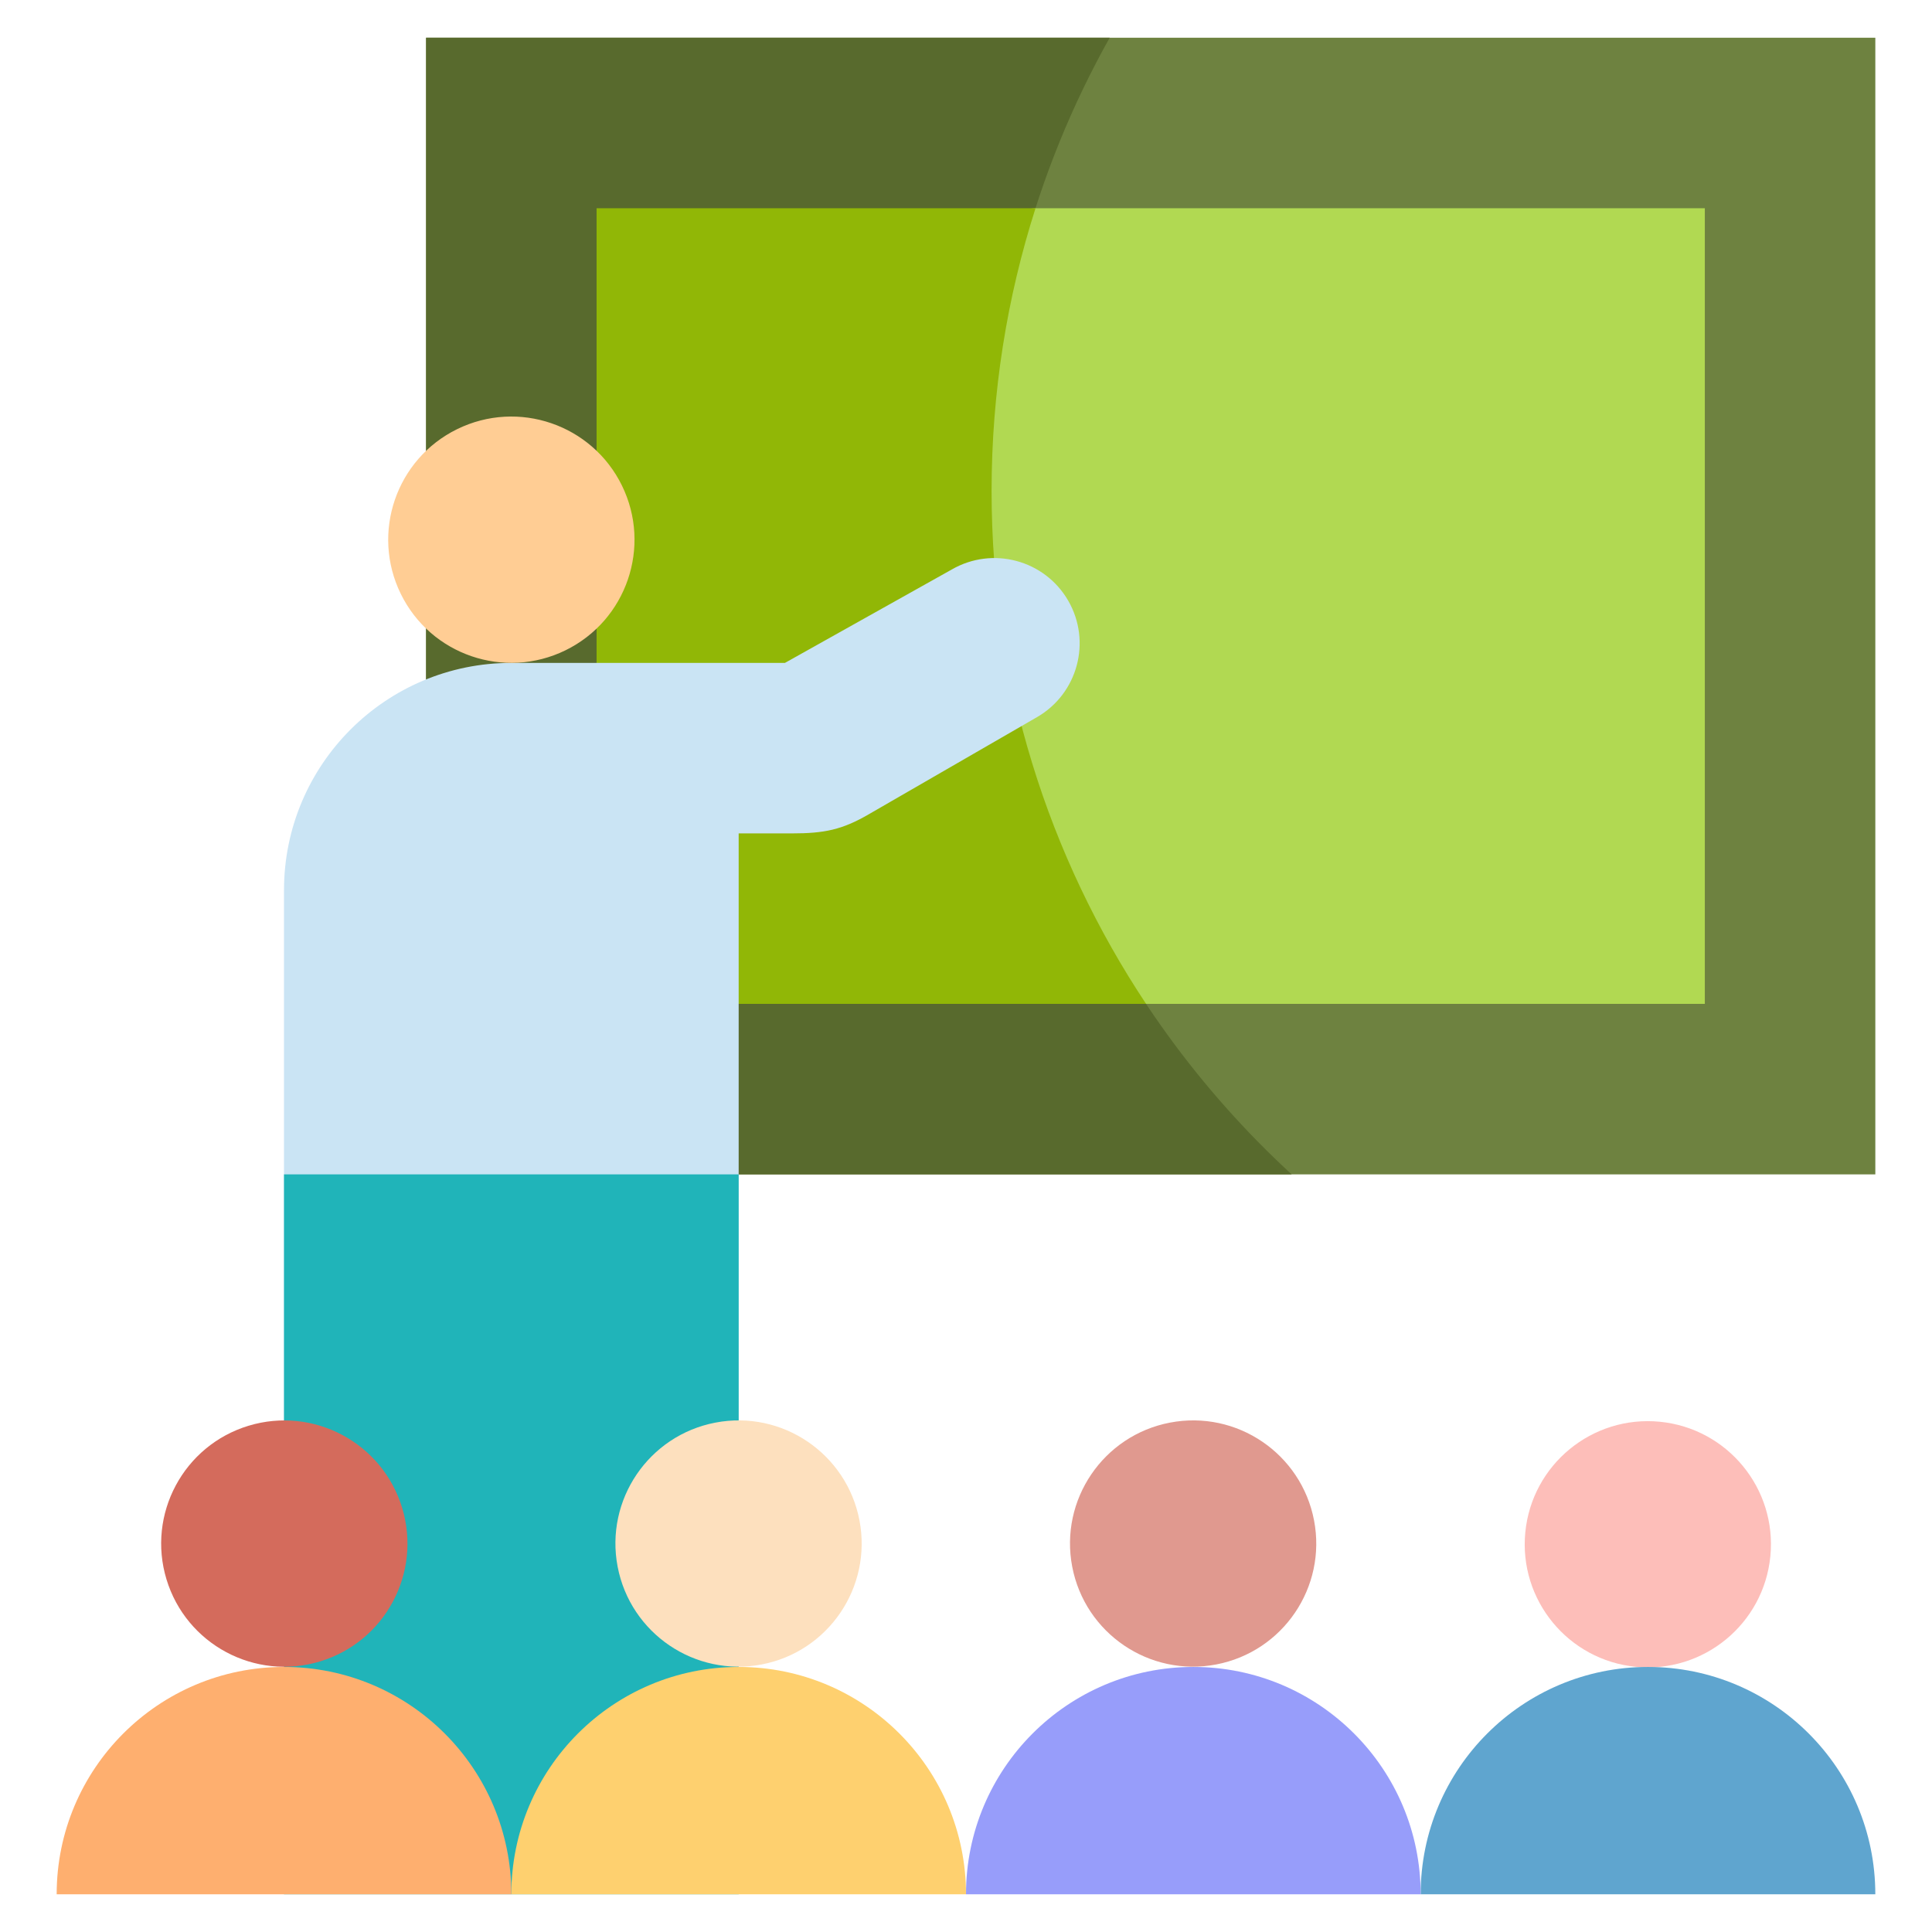 <svg width="200" height="200" viewBox="0 0 200 200" fill="none" xmlns="http://www.w3.org/2000/svg">
<path fill-rule="evenodd" clip-rule="evenodd" d="M44.108 3.906H194.133V121.572H44.108V3.906Z" fill="#6E8240"/>
<path fill-rule="evenodd" clip-rule="evenodd" d="M44.108 3.906V121.572H133.713C114.619 104.01 102.649 78.82 102.649 50.831C102.649 33.788 107.092 17.785 114.874 3.906H44.108Z" fill="#586A2D"/>
<path fill-rule="evenodd" clip-rule="evenodd" d="M65.681 25.477L107.197 21.555H176.483V103.921H118.642L65.681 99.998V25.477Z" fill="#B1D952"/>
<path fill-rule="evenodd" clip-rule="evenodd" d="M61.758 21.555H107.197C104.247 30.785 102.649 40.62 102.649 50.83C102.649 70.459 108.54 88.709 118.642 103.921H61.758V21.555Z" fill="#91B706"/>
<path fill-rule="evenodd" clip-rule="evenodd" d="M76.467 86.273V196.095H29.4C29.4 161.449 29.4 126.802 29.4 92.156C29.4 79.159 39.936 68.623 52.934 68.623H81.257L98.528 58.953C102.749 56.517 108.146 57.963 110.582 62.183C113.019 66.404 111.573 71.8 107.353 74.237L90.035 84.236C87.191 85.908 85.323 86.273 81.969 86.273L76.467 86.273Z" fill="#CAE4F4"/>
<path d="M58.544 67.317C64.866 64.219 67.48 56.583 64.382 50.261C61.284 43.939 53.648 41.325 47.327 44.423C41.005 47.52 38.391 55.156 41.489 61.478C44.586 67.8 52.222 70.414 58.544 67.317Z" fill="#FFCD94"/>
<path fill-rule="evenodd" clip-rule="evenodd" d="M29.4 121.57H76.467V196.092H29.4V121.57Z" fill="#20B4B9"/>
<path d="M183.266 161.112C183.956 154.107 178.837 147.869 171.832 147.179C164.828 146.489 158.59 151.608 157.9 158.613C157.21 165.618 162.329 171.856 169.334 172.546C176.339 173.236 182.576 168.117 183.266 161.112Z" fill="#FDBEB9"/>
<path fill-rule="evenodd" clip-rule="evenodd" d="M170.599 172.562C183.596 172.562 194.132 183.099 194.132 196.096H170.599H147.066C147.066 183.099 157.602 172.562 170.599 172.562Z" fill="#5FA5CF"/>
<path d="M125.909 172.303C132.822 170.98 137.354 164.302 136.03 157.389C134.706 150.476 128.029 145.944 121.116 147.268C114.203 148.591 109.672 155.268 110.995 162.182C112.319 169.095 118.996 173.627 125.909 172.303Z" fill="#E0998F"/>
<path fill-rule="evenodd" clip-rule="evenodd" d="M123.533 172.562C136.53 172.562 147.066 183.099 147.066 196.096H123.533H100C100 183.099 110.536 172.562 123.533 172.562Z" fill="#979DFA"/>
<path fill-rule="evenodd" clip-rule="evenodd" d="M76.467 172.562C89.464 172.562 100 183.099 100 196.096H76.467H52.934C52.934 183.099 63.469 172.562 76.467 172.562Z" fill="#FED06F"/>
<path d="M33.129 171.991C39.866 169.949 43.672 162.832 41.631 156.095C39.589 149.358 32.473 145.551 25.735 147.592C18.998 149.634 15.192 156.751 17.233 163.488C19.275 170.226 26.392 174.032 33.129 171.991Z" fill="#D46B5C"/>
<path fill-rule="evenodd" clip-rule="evenodd" d="M29.4 172.562C42.397 172.562 52.934 183.099 52.934 196.096H29.4H5.867C5.867 183.099 16.403 172.562 29.4 172.562Z" fill="#FEAF6F"/>
<path d="M78.851 172.303C85.764 170.98 90.295 164.302 88.972 157.389C87.648 150.476 80.971 145.944 74.058 147.268C67.145 148.591 62.614 155.268 63.937 162.182C65.261 169.095 71.938 173.627 78.851 172.303Z" fill="#FDE0BE"/>
</svg>
